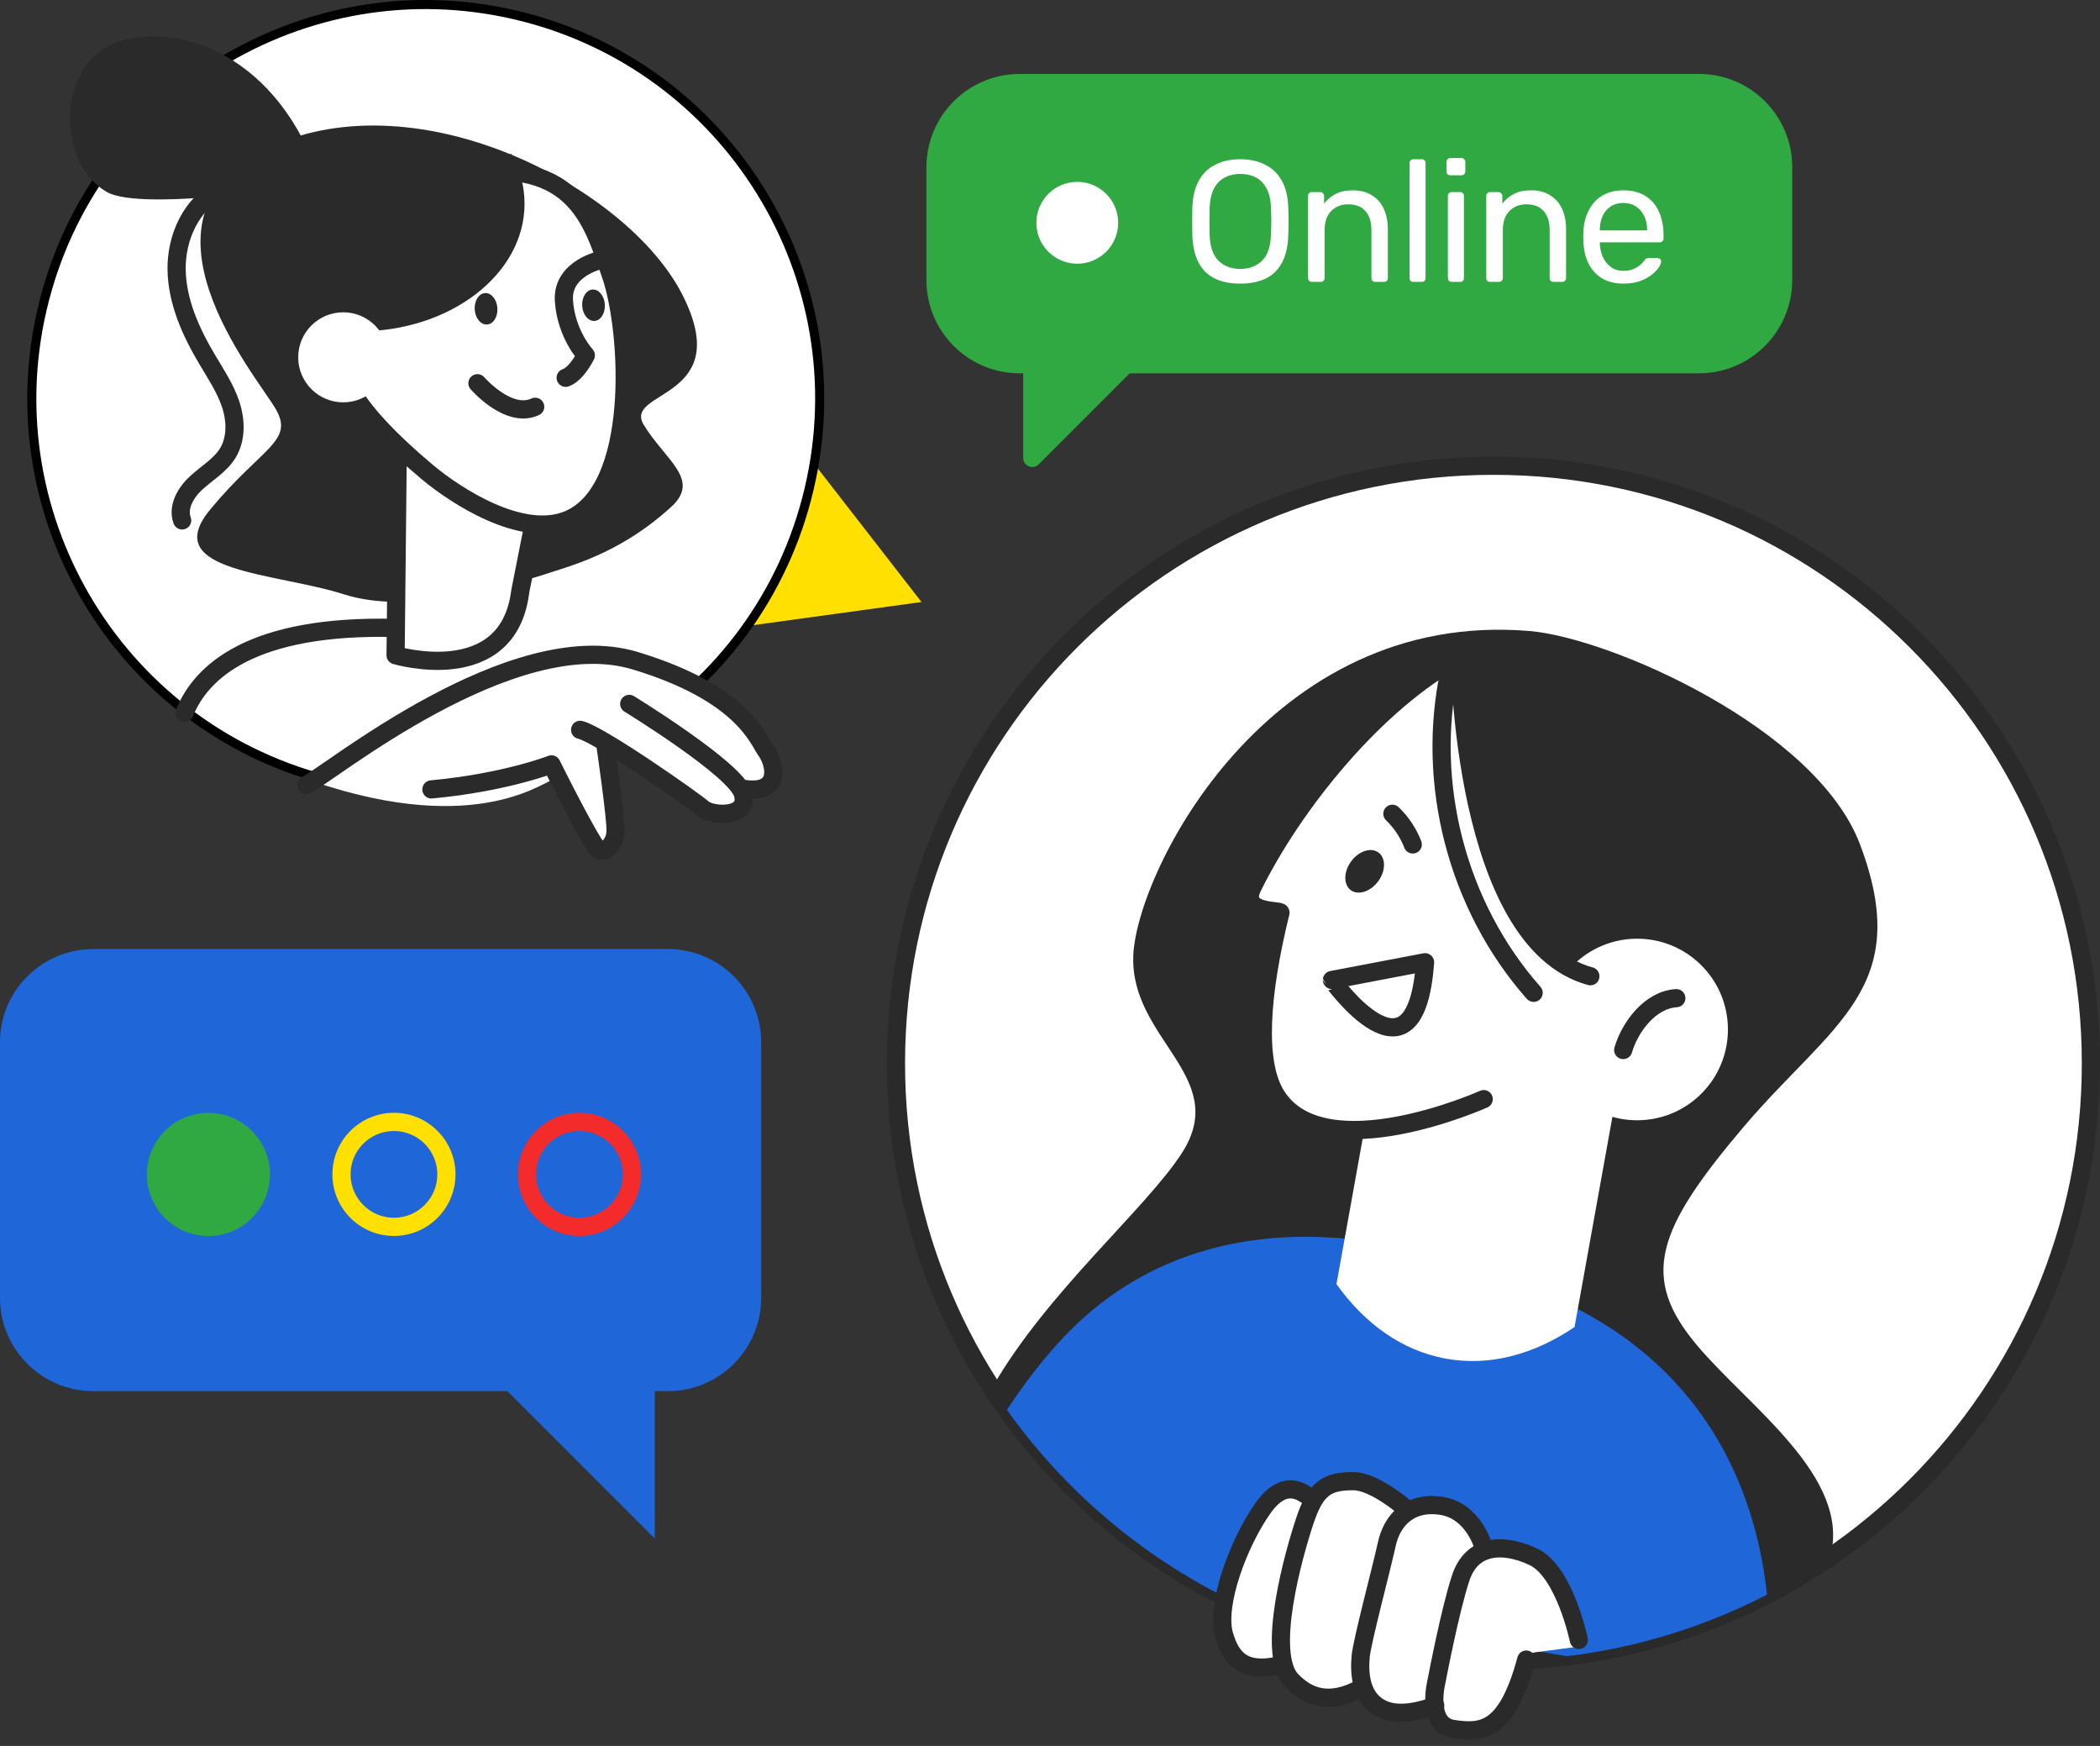 <svg width="231" height="192" viewBox="0 0 231 192" fill="none" xmlns="http://www.w3.org/2000/svg">
<rect x="0" y="0" width="231" height="192" fill="#333333" stroke="none"/>
<g clip-path="url(#clip0_623_240)">
<path d="M164.278 182.663C200.575 182.663 230 153.238 230 116.941C230 80.643 200.575 51.218 164.278 51.218C127.98 51.218 98.555 80.643 98.555 116.941C98.555 153.238 127.98 182.663 164.278 182.663Z" fill="white" stroke="#2A2A2A" stroke-width="2" stroke-miterlimit="10" stroke-linecap="round" stroke-linejoin="round"/>
<path d="M101.365 66.203L76.997 34.832L62.012 71.615L101.365 66.203Z" fill="#FFE000"/>
<path d="M204.591 92.832C199.74 80.047 177.082 70.134 168.259 69.394C139.489 66.973 125.054 95.833 124.664 105.056C124.273 114.279 135.357 118.391 130.055 126.724C126.154 132.856 115.15 142.069 109.118 152.633C114.26 160.565 121.062 167.318 129.035 172.399C148.822 176.031 175.921 178.722 190.376 177.271C194.228 175.601 197.899 173.58 201.32 171.229C203.701 162.456 192.317 154.673 186.645 147.911C180.383 140.448 182.164 135.277 191.807 123.913C201.46 112.549 210.603 108.697 204.591 92.832Z" fill="#2A2A2A"/>
<path d="M194.368 175.361C193.307 165.357 188.626 150.712 171.36 142.889C143.5 130.265 126.504 137.067 117.121 146.921C114.68 149.482 112.569 152.293 110.759 155.044C116.991 163.777 125.304 170.919 134.977 175.751L172.36 182.133C180.203 181.183 187.626 178.842 194.368 175.361Z" fill="#1F66D9"/>
<path d="M56.789 1.668C80.076 7.167 94.497 30.503 88.998 53.79C83.499 77.078 60.163 91.498 36.876 85.999C13.588 80.5 -0.832 57.164 4.667 33.877C10.165 10.589 33.501 -3.831 56.789 1.668Z" fill="white" stroke="black"/>
<path d="M62.422 62.352C56.15 64.442 45.316 67.754 37.813 65.353C30.311 62.952 17.406 62.952 23.108 56.05C28.81 49.147 32.412 48.547 30.311 44.946C28.21 41.344 13.205 23.638 29.711 16.136C46.216 8.633 69.024 20.637 75.026 32.341C81.028 44.045 68.424 42.845 70.825 46.746C73.226 50.648 77.127 52.748 73.826 55.749C70.525 58.751 66.924 60.851 62.422 62.352Z" fill="#2A2A2A"/>
<path d="M43.795 45.326L43.515 72.056C43.515 72.056 55.909 75.757 57.229 65.033C57.259 64.793 59.2 55.13 59.2 55.13C59.2 55.13 60.601 41.335 43.795 45.326Z" fill="white" stroke="#2A2A2A" stroke-width="2" stroke-miterlimit="10" stroke-linecap="round" stroke-linejoin="round"/>
<path d="M35.303 20.157C35.303 20.157 15.726 23.418 11.725 21.098C6.173 17.887 6.173 6.963 12.885 4.652C19.597 2.341 30.771 6.012 35.303 20.157Z" fill="#2A2A2A"/>
<path d="M46.996 51.908C50.127 54.529 57.38 59.261 62.462 57.17C70.364 53.919 69.304 36.373 67.203 30.27C65.102 24.168 63.192 16.626 49.127 19.417C35.062 22.208 44.005 28.35 44.005 28.35C44.005 28.35 44.355 33.352 42.435 34.692C40.514 36.042 30.33 37.923 46.996 51.908Z" fill="white" stroke="#2A2A2A" stroke-width="2" stroke-miterlimit="10" stroke-linecap="round" stroke-linejoin="round"/>
<path d="M66.273 28.541C66.273 28.541 61.792 29.401 62.032 33.073C62.272 36.744 64.443 39.075 64.443 39.075C64.443 39.075 63.442 41.125 62.222 41.545" stroke="#2A2A2A" stroke-width="2" stroke-miterlimit="10" stroke-linecap="round" stroke-linejoin="round"/>
<path d="M52.519 42.145C52.519 42.145 55.93 46.096 58.871 44.735" stroke="#2A2A2A" stroke-width="2" stroke-miterlimit="10" stroke-linecap="round" stroke-linejoin="round"/>
<path d="M54.71 33.873C54.65 32.922 54.039 32.182 53.349 32.232C52.659 32.282 52.159 33.092 52.219 34.042C52.279 34.993 52.889 35.733 53.579 35.683C54.27 35.643 54.78 34.833 54.71 33.873Z" fill="#2A2A2A"/>
<path d="M66.533 33.481C66.473 32.531 65.863 31.79 65.172 31.84C64.482 31.89 63.982 32.701 64.042 33.651C64.102 34.601 64.712 35.342 65.403 35.291C66.093 35.242 66.593 34.431 66.533 33.481Z" fill="#2A2A2A"/>
<path d="M33.701 34.802C33.701 35.112 33.721 35.422 33.741 35.722C35.542 36.182 37.472 36.442 39.473 36.442C49.537 36.442 57.7 30.16 57.7 22.397C57.7 20.457 57.189 18.616 56.269 16.936C43.084 19.666 33.701 26.629 33.701 34.802Z" fill="#2A2A2A"/>
<path d="M42.705 39.294C42.705 42.025 40.484 44.246 37.754 44.246C35.023 44.246 32.802 42.025 32.802 39.294C32.802 36.563 35.023 34.343 37.754 34.343C40.484 34.343 42.705 36.563 42.705 39.294Z" fill="white"/>
<path d="M24.209 20.847C21.047 22.387 19.377 26.108 19.427 29.63C19.477 33.151 20.977 36.482 22.778 39.513C23.728 41.114 24.779 42.684 25.369 44.445C25.959 46.215 26.019 48.256 25.049 49.837C24.218 51.177 22.788 52.008 21.618 53.068C20.447 54.128 19.487 55.749 20.037 57.229" stroke="#2A2A2A" stroke-width="2" stroke-miterlimit="10" stroke-linecap="round" stroke-linejoin="round"/>
<path d="M20.297 78.398C22.108 73.916 27.609 68.655 43.525 69.055" stroke="#2A2A2A" stroke-width="2" stroke-miterlimit="10" stroke-linecap="round" stroke-linejoin="round"/>
<path d="M34.312 85.889C34.312 85.889 52.878 73.495 58.67 72.975C64.462 72.454 68.253 71.944 72.545 73.695C72.545 73.695 79.337 76.586 81.328 78.857C83.329 81.128 85.019 83.298 84.919 84.749C84.819 86.199 84.519 87.13 82.918 87.13C81.318 87.13 81.818 88.37 81.418 88.89C81.018 89.41 80.297 90.201 78.907 89.771C77.176 89.23 74.505 87.51 73.305 86.369C72.105 85.229 70.334 84.859 68.934 83.728C67.533 82.588 66.443 82.178 66.443 82.898C66.443 83.618 67.643 88.99 67.743 91.271C67.843 93.552 67.883 93.042 66.613 93.672C65.612 94.172 64.122 92.151 63.352 90.651C62.451 88.89 61.451 86.109 60.851 85.799C60.27 85.479 52.978 92.291 34.312 85.889Z" fill="white"/>
<path d="M33.701 86.31C36.152 85.18 56.309 68.554 69.864 72.655C81.708 76.236 83.368 81.308 84.269 82.559C85.259 83.939 86.069 87.36 81.868 86.76" stroke="#2A2A2A" stroke-width="2" stroke-miterlimit="10" stroke-linecap="round" stroke-linejoin="round"/>
<path d="M69.214 77.407C69.214 77.407 80.969 84.61 81.719 87.311C82.469 90.012 78.267 89.761 77.317 88.911C76.367 88.061 65.963 80.758 63.812 80.258" stroke="#2A2A2A" stroke-width="2" stroke-miterlimit="10" stroke-linecap="round" stroke-linejoin="round"/>
<path d="M66.614 82.059C66.614 82.059 67.764 89.961 67.714 91.412C67.664 92.862 66.564 93.813 65.863 93.463C65.163 93.112 60.662 84.059 60.662 84.059C60.662 84.059 55.56 86.06 47.457 86.81" stroke="#2A2A2A" stroke-width="2" stroke-miterlimit="10" stroke-linecap="round" stroke-linejoin="round"/>
<path d="M180.163 123.196C185.677 123.155 190.113 118.652 190.072 113.138C190.031 107.624 185.527 103.188 180.014 103.229C174.5 103.27 170.064 107.773 170.105 113.287C170.146 118.801 174.649 123.237 180.163 123.196Z" fill="white"/>
<path d="M152.323 111.729L179.252 112.349L173.2 145.94C168.728 148.951 163.867 150.282 159.055 149.412C154.243 148.541 150.152 145.6 147.011 141.219L152.323 111.729Z" fill="white"/>
<path d="M163.207 120.871C163.207 120.871 145.741 128.714 140.449 120.571C138.058 116.89 138.659 109.287 140.849 100.364C140.929 100.044 136.308 100.534 137.778 97.563C142.38 88.23 151.453 77.126 160.566 72.234C160.566 72.234 160.846 103.545 174.941 107.357" fill="white"/>
<path d="M163.207 120.871C163.207 120.871 145.741 128.714 140.449 120.571C138.058 116.89 138.659 109.287 140.849 100.364C140.929 100.044 136.308 100.534 137.778 97.563C142.38 88.23 151.453 77.126 160.566 72.234C160.566 72.234 160.846 103.545 174.941 107.357" stroke="#2A2A2A" stroke-width="2" stroke-miterlimit="10" stroke-linecap="round" stroke-linejoin="round"/>
<path d="M159.466 73.727C156.765 86.111 160.296 99.686 168.699 109.179" stroke="#2A2A2A" stroke-width="2" stroke-miterlimit="10" stroke-linecap="round" stroke-linejoin="round"/>
<path d="M184.395 109.768C181.514 109.948 179.293 112.929 178.553 115.47" stroke="#2A2A2A" stroke-width="2" stroke-miterlimit="10" stroke-linecap="round" stroke-linejoin="round"/>
<path d="M156.754 105.817L146.511 107.768C146.511 107.758 155.704 120.703 156.754 105.817Z" stroke="#2A2A2A" stroke-width="2" stroke-miterlimit="10" stroke-linecap="round" stroke-linejoin="round"/>
<path d="M148.621 94.733C147.781 95.873 147.771 97.294 148.591 97.894C149.411 98.494 150.762 98.054 151.602 96.913C152.443 95.773 152.453 94.353 151.632 93.752C150.812 93.142 149.462 93.582 148.621 94.733Z" fill="#2A2A2A"/>
<path d="M155.404 92.862C154.914 91.592 154.143 90.431 153.163 89.491" stroke="#2A2A2A" stroke-width="2" stroke-miterlimit="10" stroke-linecap="round" stroke-linejoin="round"/>
<path d="M173.901 181.033C173.901 181.033 172.2 173.691 170.59 172.51C168.979 171.33 167.279 170.45 165.258 170.45C163.227 170.46 163.227 170.46 163.227 170.46C163.227 170.46 162.437 167.359 161.036 166.558C159.636 165.758 157.405 165.158 155.735 165.778C154.064 166.398 153.104 163.657 151.313 163.447C149.522 163.237 146.691 162.537 144.831 164.348C142.97 166.158 142.37 163.737 142.37 163.737C142.37 163.737 141.029 162.567 138.949 165.838C136.858 169.109 134.457 173.531 134.437 176.302C134.437 176.302 133.337 182.124 136.238 182.894C139.139 183.664 140.729 183.274 140.729 183.274C140.729 183.274 141.039 185.315 143.12 185.835C145.201 186.355 149.192 186.195 149.572 185.905C149.953 185.615 149.672 187.336 151.683 187.706C153.694 188.076 156.925 188.036 157.385 187.826C157.845 187.616 157.705 189.336 158.896 189.676C160.086 190.016 162.917 190.717 164.228 189.486C165.548 188.256 167.569 183.974 167.679 182.994C167.789 182.024 168.469 181.744 168.999 181.684C169.529 181.634 173.901 181.033 173.901 181.033Z" fill="white"/>
<path d="M140.519 183.192C136.958 183.912 135.467 182.602 134.657 179.801C133.687 176.48 136.248 169.627 138.939 165.836C141.379 162.395 143.39 164.245 143.96 164.576" stroke="#2A2A2A" stroke-width="2" stroke-miterlimit="10" stroke-linecap="round" stroke-linejoin="round"/>
<path d="M154.453 165.728C154.453 165.728 151.172 162.917 148.932 162.887C145.951 162.857 144.72 163.677 143.53 167.248C142.339 170.819 139.198 181.833 142.089 184.804C143.83 186.595 146.171 187.595 149.782 185.614" stroke="#2A2A2A" stroke-width="2" stroke-miterlimit="10" stroke-linecap="round" stroke-linejoin="round"/>
<path d="M163.136 169.99C163.136 169.99 162.056 166.138 158.555 165.598C155.054 165.058 153.113 167.189 152.543 169.829C151.973 172.47 149.812 180.513 149.672 182.184C149.522 183.854 149.542 187.045 152.443 188.096C154.673 188.906 157.875 187.566 157.875 187.566" stroke="#2A2A2A" stroke-width="2" stroke-miterlimit="10" stroke-linecap="round" stroke-linejoin="round"/>
<path d="M173.67 180.342C173.67 180.342 172.109 172.779 168.628 171.179C165.147 169.578 161.876 169.938 160.685 173.509C159.495 177.081 158.025 184.843 158.025 184.843C158.025 184.843 156.774 189.675 159.865 190.135C162.956 190.585 165.727 190.545 167.888 182.503" stroke="#2A2A2A" stroke-width="2" stroke-miterlimit="10" stroke-linecap="round" stroke-linejoin="round"/>
<path d="M73.466 152.984H10.264C4.592 152.984 0 148.392 0 142.721V114.631C0 108.959 4.592 104.367 10.264 104.367H73.466C79.138 104.367 83.729 108.959 83.729 114.631V142.721C83.729 148.392 79.138 152.984 73.466 152.984Z" fill="#1F66D9"/>
<path d="M72.025 169.189L30.61 127.774H72.025V169.189Z" fill="#1F66D9"/>
<path d="M186.891 9.134H112.168C107.057 9.134 102.905 13.275 102.905 18.397V30.791C102.905 35.903 107.047 40.054 112.168 40.054H113.549V50.358L123.853 40.054H186.881C191.992 40.054 196.144 35.913 196.144 30.791V18.397C196.154 13.285 192.012 9.134 186.891 9.134Z" fill="#30A943" stroke="#30A943" stroke-width="2" stroke-miterlimit="10" stroke-linecap="round" stroke-linejoin="round"/>
<path d="M22.928 135.928C26.669 135.928 29.7 132.886 29.7 129.155C29.7 125.414 26.659 122.383 22.928 122.383C19.186 122.383 16.155 125.424 16.155 129.155C16.145 132.886 19.186 135.928 22.928 135.928Z" fill="#30A943"/>
<path d="M118.5 29C120.986 29 123 26.979 123 24.5C123 22.014 120.979 20 118.5 20C116.014 20 114 22.021 114 24.5C113.993 26.979 116.014 29 118.5 29Z" fill="white"/>
<path d="M43.335 124.374C45.966 124.374 48.106 126.514 48.106 129.145C48.106 131.776 45.966 133.917 43.335 133.917C40.704 133.917 38.563 131.776 38.563 129.145C38.553 126.514 40.704 124.374 43.335 124.374ZM43.335 122.373C39.594 122.373 36.562 125.414 36.562 129.145C36.562 132.887 39.604 135.918 43.335 135.918C47.076 135.918 50.107 132.877 50.107 129.145C50.107 125.414 47.066 122.373 43.335 122.373Z" fill="#FFE000"/>
<path d="M63.742 124.374C66.373 124.374 68.514 126.514 68.514 129.145C68.514 131.776 66.373 133.917 63.742 133.917C61.111 133.917 58.97 131.776 58.97 129.145C58.96 126.514 61.111 124.374 63.742 124.374ZM63.742 122.373C60.001 122.373 56.97 125.414 56.97 129.145C56.97 132.887 60.011 135.918 63.742 135.918C67.483 135.918 70.514 132.877 70.514 129.145C70.514 125.414 67.473 122.373 63.742 122.373Z" fill="#F42B2B"/>
</g>
<path d="M136.422 31.19C135.345 31.19 134.421 31.006 133.648 30.639C132.875 30.259 132.28 29.683 131.862 28.91C131.444 28.125 131.21 27.143 131.159 25.965C131.146 25.408 131.14 24.876 131.14 24.369C131.14 23.85 131.146 23.311 131.159 22.754C131.21 21.589 131.45 20.62 131.881 19.847C132.324 19.062 132.932 18.479 133.705 18.099C134.49 17.706 135.396 17.51 136.422 17.51C137.461 17.51 138.366 17.706 139.139 18.099C139.924 18.479 140.539 19.062 140.982 19.847C141.425 20.62 141.666 21.589 141.704 22.754C141.729 23.311 141.742 23.85 141.742 24.369C141.742 24.876 141.729 25.408 141.704 25.965C141.666 27.143 141.432 28.125 141.001 28.91C140.583 29.683 139.988 30.259 139.215 30.639C138.442 31.006 137.511 31.19 136.422 31.19ZM136.422 29.575C137.397 29.575 138.189 29.284 138.797 28.701C139.418 28.118 139.753 27.175 139.804 25.87C139.829 25.3 139.842 24.793 139.842 24.35C139.842 23.894 139.829 23.387 139.804 22.83C139.779 21.956 139.614 21.247 139.31 20.702C139.019 20.157 138.626 19.758 138.132 19.505C137.638 19.252 137.068 19.125 136.422 19.125C135.801 19.125 135.244 19.252 134.75 19.505C134.256 19.758 133.857 20.157 133.553 20.702C133.262 21.247 133.097 21.956 133.059 22.83C133.046 23.387 133.04 23.894 133.04 24.35C133.04 24.793 133.046 25.3 133.059 25.87C133.11 27.175 133.445 28.118 134.066 28.701C134.687 29.284 135.472 29.575 136.422 29.575ZM144.321 31C144.195 31 144.087 30.962 143.998 30.886C143.922 30.797 143.884 30.69 143.884 30.563V21.557C143.884 21.43 143.922 21.329 143.998 21.253C144.087 21.164 144.195 21.12 144.321 21.12H145.214C145.341 21.12 145.442 21.164 145.518 21.253C145.607 21.329 145.651 21.43 145.651 21.557V22.393C145.981 21.962 146.392 21.614 146.886 21.348C147.393 21.069 148.039 20.93 148.824 20.93C149.648 20.93 150.344 21.114 150.914 21.481C151.497 21.836 151.934 22.336 152.225 22.982C152.517 23.615 152.662 24.356 152.662 25.205V30.563C152.662 30.69 152.624 30.797 152.548 30.886C152.472 30.962 152.371 31 152.244 31H151.294C151.168 31 151.06 30.962 150.971 30.886C150.895 30.797 150.857 30.69 150.857 30.563V25.3C150.857 24.413 150.642 23.723 150.211 23.229C149.781 22.722 149.147 22.469 148.311 22.469C147.526 22.469 146.893 22.722 146.411 23.229C145.943 23.723 145.708 24.413 145.708 25.3V30.563C145.708 30.69 145.664 30.797 145.575 30.886C145.499 30.962 145.398 31 145.271 31H144.321ZM155.483 31C155.356 31 155.249 30.962 155.16 30.886C155.084 30.797 155.046 30.69 155.046 30.563V17.947C155.046 17.82 155.084 17.719 155.16 17.643C155.249 17.554 155.356 17.51 155.483 17.51H156.376C156.515 17.51 156.623 17.554 156.699 17.643C156.775 17.719 156.813 17.82 156.813 17.947V30.563C156.813 30.69 156.775 30.797 156.699 30.886C156.623 30.962 156.515 31 156.376 31H155.483ZM159.704 31C159.577 31 159.47 30.962 159.381 30.886C159.305 30.797 159.267 30.69 159.267 30.563V21.557C159.267 21.43 159.305 21.329 159.381 21.253C159.47 21.164 159.577 21.12 159.704 21.12H160.616C160.743 21.12 160.844 21.164 160.92 21.253C160.996 21.329 161.034 21.43 161.034 21.557V30.563C161.034 30.69 160.996 30.797 160.92 30.886C160.844 30.962 160.743 31 160.616 31H159.704ZM159.552 19.277C159.425 19.277 159.318 19.239 159.229 19.163C159.153 19.074 159.115 18.967 159.115 18.84V17.814C159.115 17.687 159.153 17.586 159.229 17.51C159.318 17.421 159.425 17.377 159.552 17.377H160.749C160.876 17.377 160.977 17.421 161.053 17.51C161.142 17.586 161.186 17.687 161.186 17.814V18.84C161.186 18.967 161.142 19.074 161.053 19.163C160.977 19.239 160.876 19.277 160.749 19.277H159.552ZM163.926 31C163.799 31 163.691 30.962 163.603 30.886C163.527 30.797 163.489 30.69 163.489 30.563V21.557C163.489 21.43 163.527 21.329 163.603 21.253C163.691 21.164 163.799 21.12 163.926 21.12H164.819C164.945 21.12 165.047 21.164 165.123 21.253C165.211 21.329 165.256 21.43 165.256 21.557V22.393C165.585 21.962 165.997 21.614 166.491 21.348C166.997 21.069 167.643 20.93 168.429 20.93C169.252 20.93 169.949 21.114 170.519 21.481C171.101 21.836 171.538 22.336 171.83 22.982C172.121 23.615 172.267 24.356 172.267 25.205V30.563C172.267 30.69 172.229 30.797 172.153 30.886C172.077 30.962 171.975 31 171.849 31H170.899C170.772 31 170.664 30.962 170.576 30.886C170.5 30.797 170.462 30.69 170.462 30.563V25.3C170.462 24.413 170.246 23.723 169.816 23.229C169.385 22.722 168.752 22.469 167.916 22.469C167.13 22.469 166.497 22.722 166.016 23.229C165.547 23.723 165.313 24.413 165.313 25.3V30.563C165.313 30.69 165.268 30.797 165.18 30.886C165.104 30.962 165.002 31 164.876 31H163.926ZM178.564 31.19C177.259 31.19 176.221 30.791 175.448 29.993C174.675 29.182 174.251 28.08 174.175 26.687C174.162 26.522 174.156 26.313 174.156 26.06C174.156 25.794 174.162 25.579 174.175 25.414C174.226 24.515 174.435 23.729 174.802 23.058C175.169 22.374 175.67 21.848 176.303 21.481C176.949 21.114 177.703 20.93 178.564 20.93C179.527 20.93 180.331 21.133 180.977 21.538C181.636 21.943 182.136 22.52 182.478 23.267C182.82 24.014 182.991 24.888 182.991 25.889V26.212C182.991 26.351 182.947 26.459 182.858 26.535C182.782 26.611 182.681 26.649 182.554 26.649H175.98C175.98 26.662 175.98 26.687 175.98 26.725C175.98 26.763 175.98 26.795 175.98 26.82C176.005 27.339 176.119 27.827 176.322 28.283C176.525 28.726 176.816 29.087 177.196 29.366C177.576 29.645 178.032 29.784 178.564 29.784C179.02 29.784 179.4 29.714 179.704 29.575C180.008 29.436 180.255 29.284 180.445 29.119C180.635 28.942 180.762 28.809 180.825 28.72C180.939 28.555 181.028 28.46 181.091 28.435C181.154 28.397 181.256 28.378 181.395 28.378H182.307C182.434 28.378 182.535 28.416 182.611 28.492C182.7 28.555 182.738 28.65 182.725 28.777C182.712 28.967 182.611 29.201 182.421 29.48C182.231 29.746 181.959 30.012 181.604 30.278C181.249 30.544 180.819 30.766 180.312 30.943C179.805 31.108 179.223 31.19 178.564 31.19ZM175.98 25.338H181.186V25.281C181.186 24.711 181.078 24.204 180.863 23.761C180.66 23.318 180.363 22.969 179.97 22.716C179.577 22.45 179.109 22.317 178.564 22.317C178.019 22.317 177.551 22.45 177.158 22.716C176.778 22.969 176.487 23.318 176.284 23.761C176.081 24.204 175.98 24.711 175.98 25.281V25.338Z" fill="white"/>
<defs>
<clipPath id="clip0_623_240">
<rect width="231" height="191.286" fill="white"/>
</clipPath>
</defs>
</svg>
